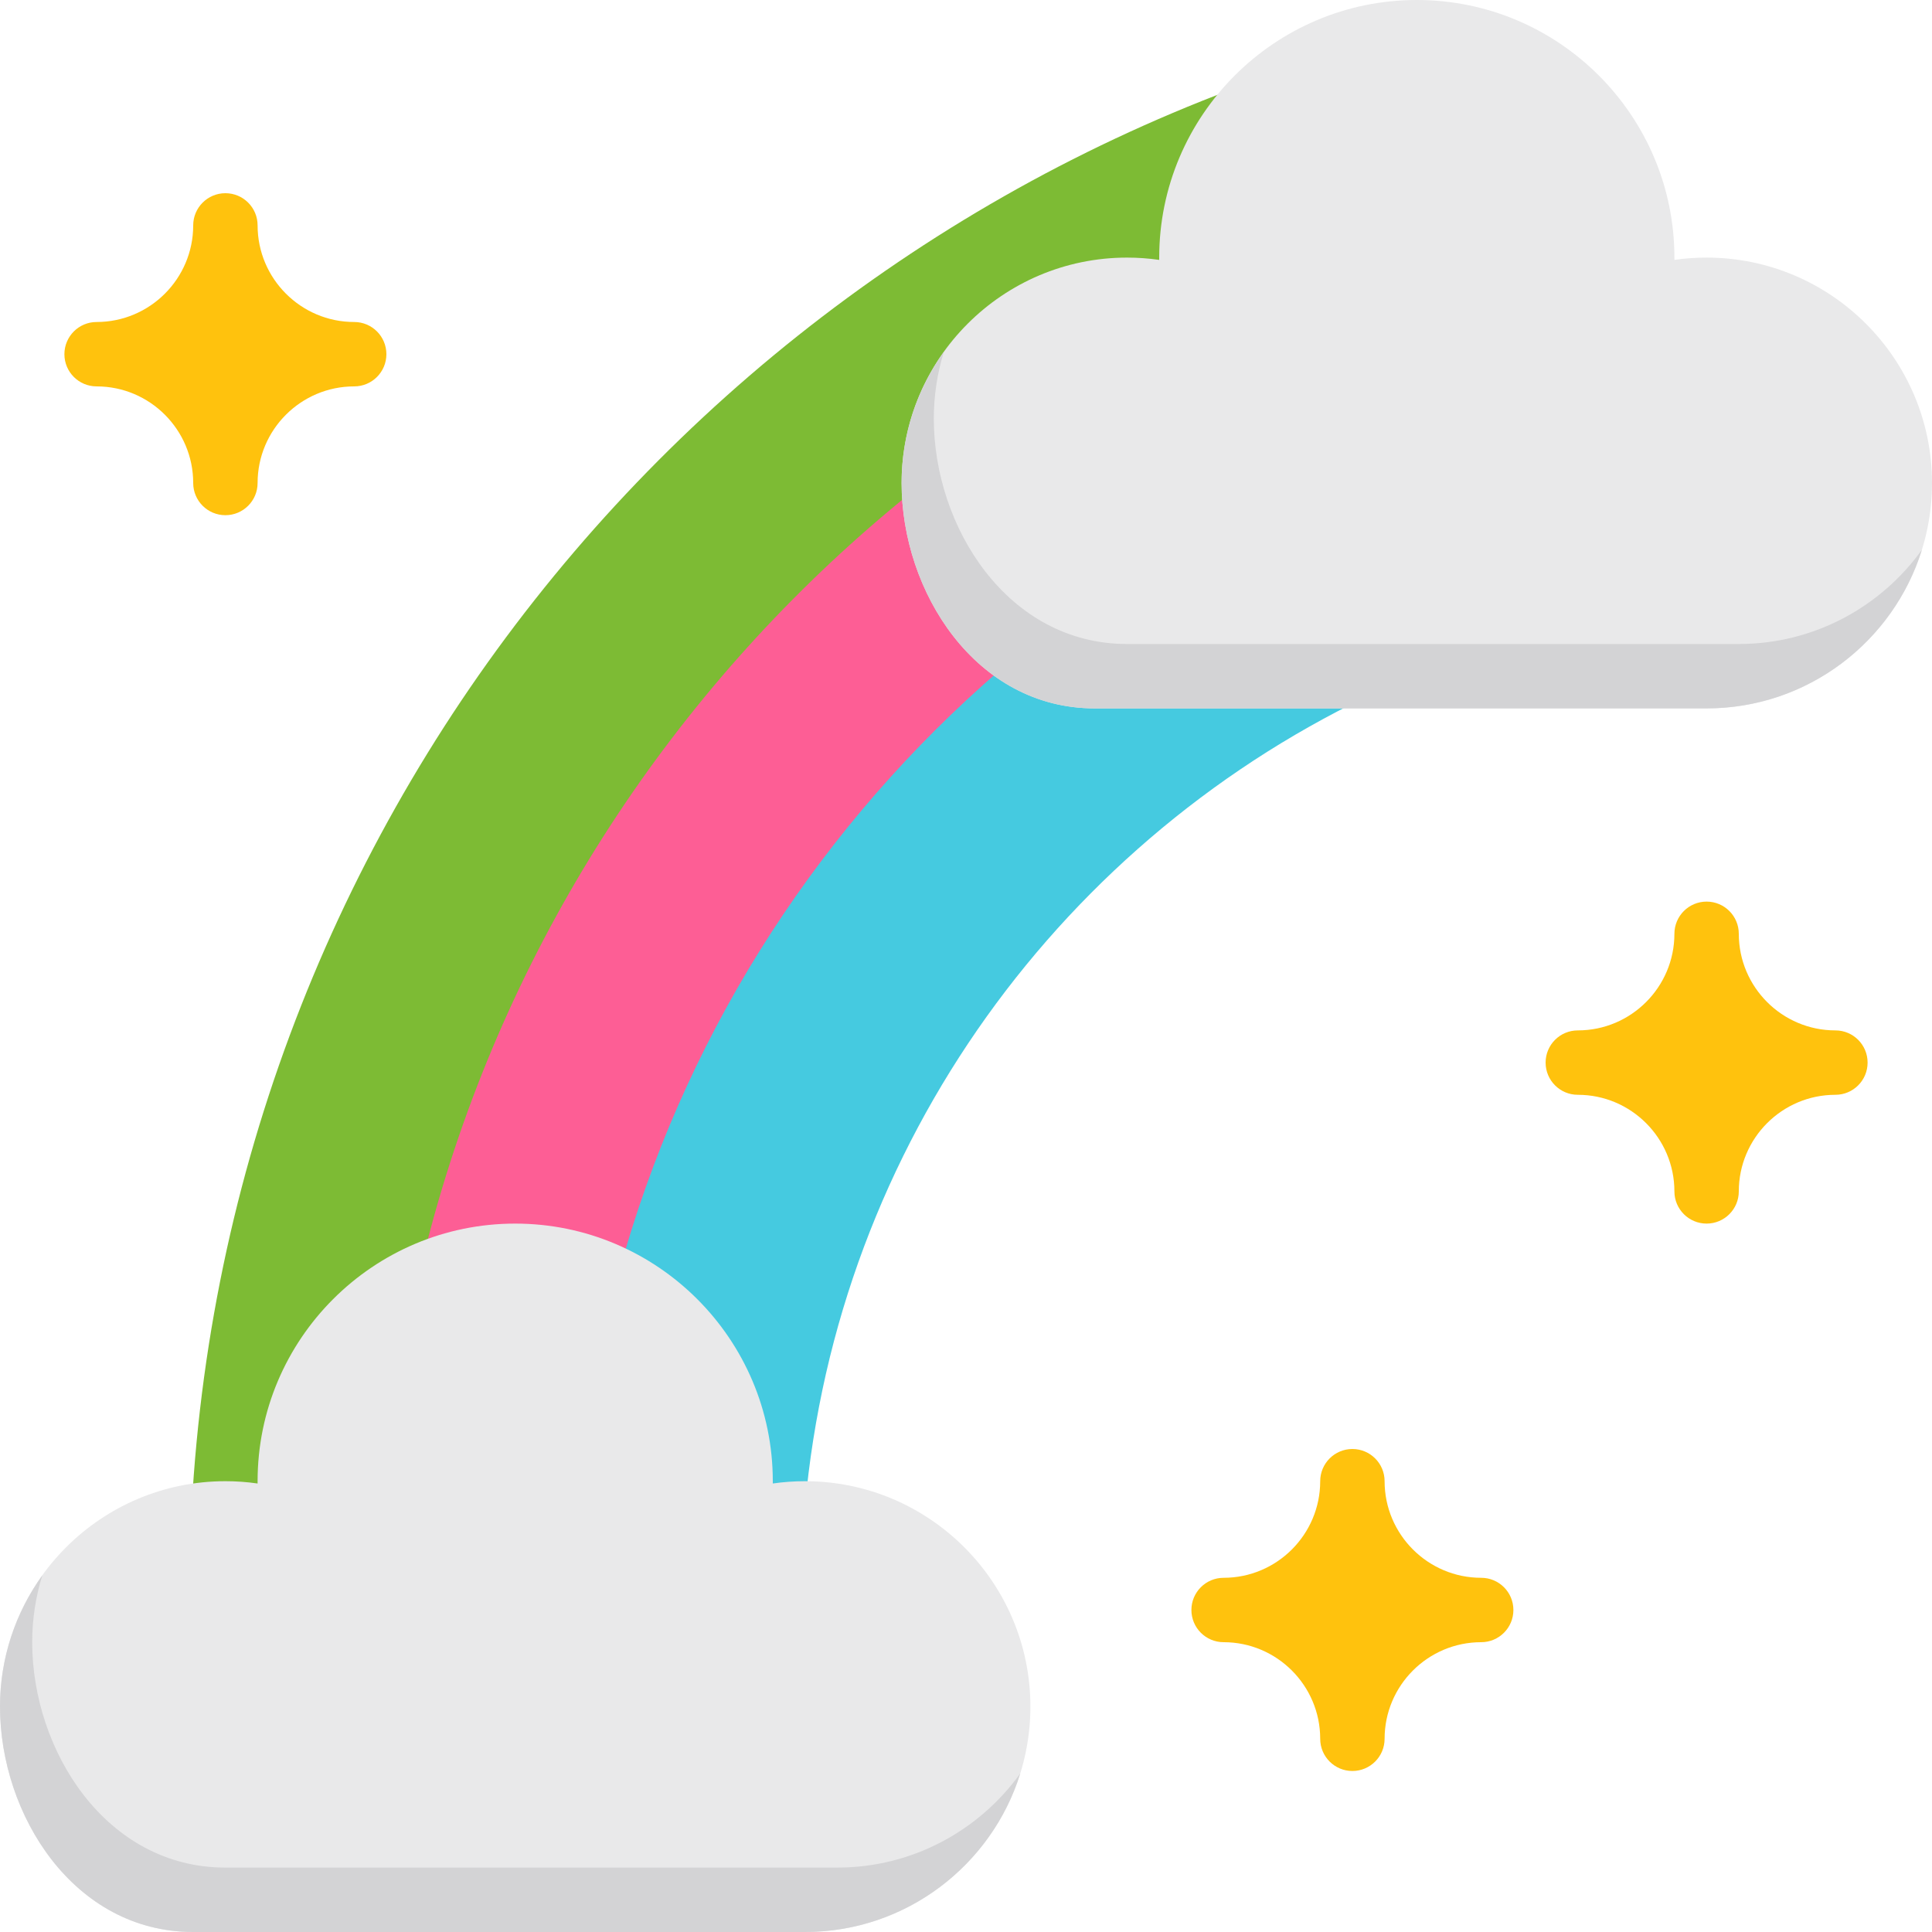 <?xml version="1.0" encoding="iso-8859-1"?>
<!-- Uploaded to: SVG Repo, www.svgrepo.com, Generator: SVG Repo Mixer Tools -->
<svg height="800px" width="800px" version="1.1" id="Layer_1" xmlns="http://www.w3.org/2000/svg" xmlns:xlink="http://www.w3.org/1999/xlink" 
	 viewBox="0 0 512 512" xml:space="preserve">
<path style="fill:#7DBB34;" d="M50.402,408.533h151.235c1.531-106.062,65.483-196.995,156.763-237.753V13.073
	C184.82,63.107,56.714,220.384,50.402,408.533z"/>
<path style="fill:#FD5E95;" d="M101.623,408.533h100.014c1.531-106.062,65.483-196.995,156.763-237.753V66.701
	C213.444,114.834,107.711,248.91,101.623,408.533z"/>
<path style="fill:#45CAE0;" d="M152.864,408.533h59.803c5.281-97.327,63.173-180.645,145.733-222.039v-65.34
	C242.161,166.77,158.654,277.543,152.864,408.533z"/>
<path style="fill:#E9E9EA;" d="M452.267,68.267c-2.871,0-5.722,0.204-8.535,0.609c0.001-0.203,0.002-0.406,0.002-0.609
	C443.733,30.624,413.109,0,375.467,0S307.2,30.624,307.2,68.267c0,0.203,0.001,0.406,0.002,0.609
	c-2.814-0.405-5.664-0.609-8.535-0.609c-32.937,0-59.733,26.796-59.733,59.733c0,28.727,19.575,59.733,51.2,59.733h162.133
	C485.203,187.733,512,160.938,512,128S485.203,68.267,452.267,68.267z"/>
<path style="fill:#D3D3D5;" d="M460.8,170.667H298.667c-31.625,0-51.2-31.006-51.2-59.733c0-6.164,0.94-12.113,2.681-17.711
	c-7.046,9.803-11.214,21.809-11.214,34.778c0,28.727,19.575,59.733,51.2,59.733h162.133c26.773,0,49.488-17.706,57.053-42.022
	C498.467,160.807,480.769,170.667,460.8,170.667z"/>
<path style="fill:#E9E9EA;" d="M213.333,392.533c-2.871,0-5.722,0.204-8.535,0.609c0.001-0.203,0.002-0.406,0.002-0.609
	c0-37.643-30.624-68.267-68.267-68.267s-68.267,30.624-68.267,68.267c0,0.203,0.001,0.406,0.002,0.609
	c-2.814-0.405-5.664-0.609-8.535-0.609C26.797,392.533,0,419.329,0,452.267C0,480.994,19.575,512,51.2,512h162.133
	c32.937,0,59.733-26.796,59.733-59.733S246.27,392.533,213.333,392.533z"/>
<path style="fill:#D3D3D5;" d="M221.867,494.933H59.733c-31.625,0-51.2-31.006-51.2-59.733c0-6.164,0.94-12.113,2.681-17.711
	C4.167,427.292,0,439.298,0,452.267C0,480.994,19.575,512,51.2,512h162.133c26.773,0,49.488-17.706,57.053-42.022
	C259.534,485.074,241.836,494.933,221.867,494.933z"/>
<g>
	<path style="fill:#FFC20D;" d="M486.4,273.067c-14.115,0-25.6-11.485-25.6-25.6c0-4.713-3.821-8.533-8.533-8.533
		s-8.533,3.821-8.533,8.533c0,14.115-11.485,25.6-25.6,25.6c-4.713,0-8.533,3.821-8.533,8.533c0,4.713,3.821,8.533,8.533,8.533
		c14.115,0,25.6,11.485,25.6,25.6c0,4.713,3.821,8.533,8.533,8.533s8.533-3.821,8.533-8.533c0-14.115,11.485-25.6,25.6-25.6
		c4.713,0,8.533-3.821,8.533-8.533C494.933,276.887,491.113,273.067,486.4,273.067z"/>
	<path style="fill:#FFC20D;" d="M392.533,418.133c-14.115,0-25.6-11.485-25.6-25.6c0-4.713-3.821-8.533-8.533-8.533
		s-8.533,3.821-8.533,8.533c0,14.115-11.485,25.6-25.6,25.6c-4.713,0-8.533,3.821-8.533,8.533s3.821,8.533,8.533,8.533
		c14.115,0,25.6,11.485,25.6,25.6c0,4.713,3.821,8.533,8.533,8.533s8.533-3.821,8.533-8.533c0-14.115,11.485-25.6,25.6-25.6
		c4.713,0,8.533-3.821,8.533-8.533S397.246,418.133,392.533,418.133z"/>
	<path style="fill:#FFC20D;" d="M93.867,85.333c-14.115,0-25.6-11.485-25.6-25.6c0-4.713-3.821-8.533-8.533-8.533
		S51.2,55.021,51.2,59.733c0,14.115-11.485,25.6-25.6,25.6c-4.713,0-8.533,3.821-8.533,8.533s3.821,8.533,8.533,8.533
		c14.115,0,25.6,11.485,25.6,25.6c0,4.713,3.821,8.533,8.533,8.533s8.533-3.821,8.533-8.533c0-14.115,11.485-25.6,25.6-25.6
		c4.713,0,8.533-3.821,8.533-8.533S98.579,85.333,93.867,85.333z"/>
</g>
</svg>
